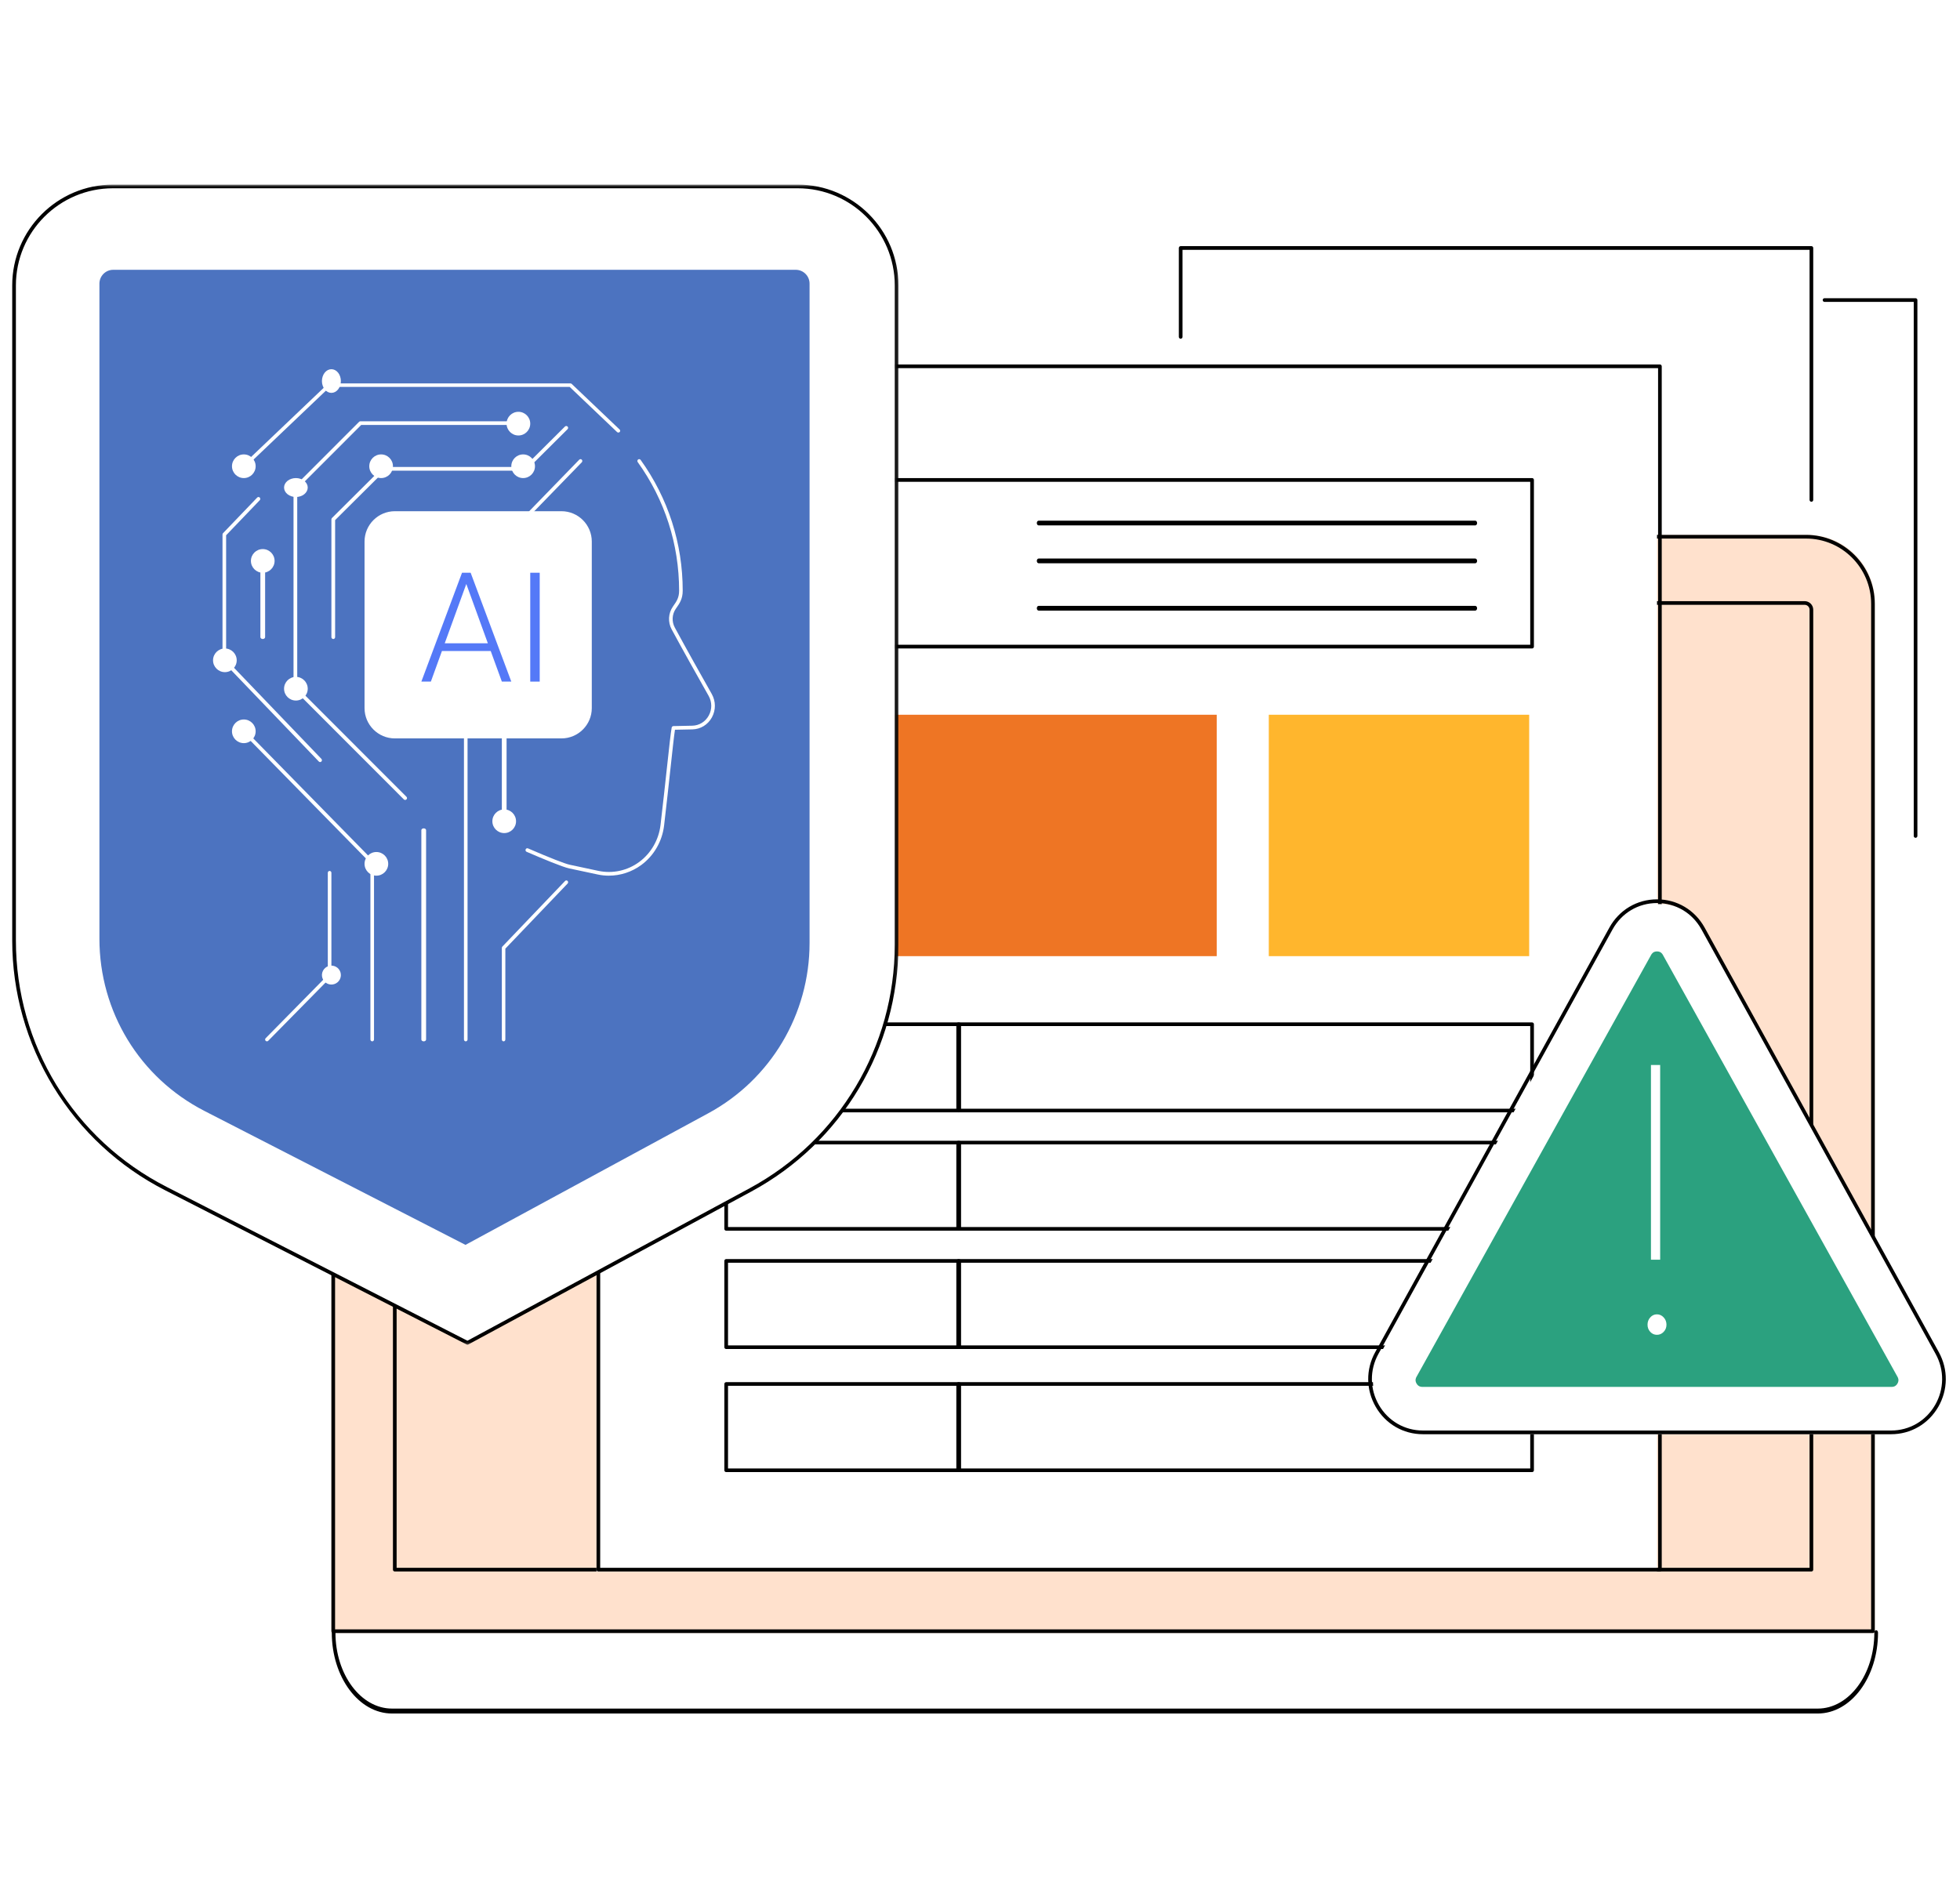 <svg width="414" height="400" viewBox="0 0 414 400" fill="none" xmlns="http://www.w3.org/2000/svg">
<rect width="414" height="400" fill="white"/>
<path d="M382.614 106C382.398 106 382.225 105.827 382.225 105.611V52.777H249.779V71.166C249.779 71.381 249.605 71.558 249.389 71.558C249.173 71.558 249 71.385 249 71.166V52.389C249 52.177 249.173 52 249.389 52H382.614C382.827 52 383 52.173 383 52.389V105.611C383 105.827 382.827 106 382.614 106Z" fill="black"/>
<path d="M404.613 177C404.402 177 404.229 176.826 404.229 176.609V63.782H385.387C385.173 63.782 385 63.608 385 63.391C385 63.174 385.173 63 385.387 63H404.613C404.827 63 405 63.174 405 63.391V176.609C405 176.826 404.827 177 404.613 177Z" fill="black"/>
<mask id="mask0_340_2929" style="mask-type:luminance" maskUnits="userSpaceOnUse" x="69" y="339" width="327" height="23">
<path d="M69.748 339.551H396V362H69.748V339.551Z" fill="white"/>
</mask>
<g mask="url(#mask0_340_2929)">
<path d="M84.422 340.195L389.657 340.802L395.543 344.74V349.264C395.543 356.081 390.034 361.61 383.239 361.61H82.771C75.977 361.61 70.471 356.084 70.471 349.264V344.74L84.422 340.195Z" fill="white"/>
</g>
<path d="M396 345H70V127.219C70 119.37 76.348 113 84.171 113H381.829C389.649 113 396 119.37 396 127.219V345Z" fill="#FFE1CD"/>
<path d="M395.616 345H70.387C70.176 345 70 344.827 70 344.612V127.56C70 119.532 76.516 113 84.525 113H381.475C389.484 113 396 119.532 396 127.56V344.609C396 344.824 395.827 344.996 395.613 344.996L395.616 345ZM70.775 344.224H395.229V127.56C395.229 119.959 389.058 113.779 381.478 113.779H84.525C76.942 113.779 70.775 119.962 70.775 127.56V344.224Z" fill="black"/>
<path d="M382.612 332H83.388C83.173 332 83 331.828 83 331.613V236.927C83 236.716 83.173 236.54 83.388 236.54C83.603 236.54 83.776 236.712 83.776 236.927V331.226H382.224V128.815C382.224 128.238 381.755 127.774 381.18 127.774H84.82C84.245 127.774 83.776 128.242 83.776 128.815V191.461C83.776 191.672 83.603 191.848 83.388 191.848C83.173 191.848 83 191.676 83 191.461V128.815C83 127.813 83.818 127 84.82 127H381.18C382.185 127 383 127.813 383 128.815V331.613C383 331.828 382.827 332 382.612 332Z" fill="black"/>
<path d="M383.955 362.004H82.799C75.788 362.004 70.082 354.34 70.082 344.923C70.082 344.634 70.255 344.402 70.47 344.402C70.682 344.402 70.855 344.634 70.855 344.923C70.855 353.767 76.215 360.963 82.802 360.963H383.959C390.546 360.963 395.906 353.767 395.906 344.923C395.906 344.634 396.079 344.402 396.294 344.402C396.51 344.402 396.683 344.634 396.683 344.923C396.683 354.344 390.973 362.004 383.962 362.004H383.955Z" fill="black"/>
<path d="M126 77H350V332H126V77Z" fill="white"/>
<path d="M350.612 332H126.388C126.176 332 126 331.827 126 331.611V77.389C126 77.173 126.173 77 126.388 77H350.612C350.827 77 351 77.173 351 77.389V331.611C351 331.827 350.827 332 350.612 332ZM126.775 331.222H350.228V77.778H126.775V331.222Z" fill="black"/>
<path d="M323.612 137H153.388C153.173 137 153 136.824 153 136.605V101.395C153 101.176 153.173 101 153.388 101H323.612C323.827 101 324 101.176 324 101.395V136.605C324 136.82 323.827 137 323.612 137ZM153.776 136.209H323.224V101.791H153.776V136.209Z" fill="black"/>
<path d="M311.607 111H219.393C219.179 111 219 110.777 219 110.5C219 110.223 219.175 110 219.393 110H311.607C311.825 110 312 110.223 312 110.5C312 110.777 311.825 111 311.607 111Z" fill="black"/>
<path d="M311.607 119H219.393C219.179 119 219 118.777 219 118.5C219 118.223 219.175 118 219.393 118H311.607C311.825 118 312 118.223 312 118.5C312 118.777 311.825 119 311.607 119Z" fill="black"/>
<path d="M311.607 129H219.393C219.179 129 219 128.777 219 128.5C219 128.223 219.175 128 219.393 128H311.607C311.825 128 312 128.223 312 128.5C312 128.777 311.825 129 311.607 129Z" fill="black"/>
<path d="M153 151H257V202H153V151Z" fill="#EE7524"/>
<path d="M268 151H323V202H268V151Z" fill="#FFB62D"/>
<path d="M323.612 235H153.388C153.173 235 153 234.829 153 234.616V216.384C153 216.171 153.173 216 153.388 216H323.612C323.827 216 324 216.171 324 216.384V234.616C324 234.829 323.827 235 323.612 235ZM153.776 234.232H323.224V216.768H153.776V234.232Z" fill="black"/>
<path d="M202.502 235C202.224 235 202 234.829 202 234.616V216.384C202 216.171 202.224 216 202.502 216C202.781 216 203 216.171 203 216.384V234.616C203 234.829 202.781 235 202.502 235Z" fill="black"/>
<path d="M323.612 260H153.388C153.173 260 153 259.829 153 259.616V241.384C153 241.171 153.173 241 153.388 241H323.612C323.827 241 324 241.171 324 241.384V259.616C324 259.829 323.827 260 323.612 260ZM153.776 259.232H323.224V241.768H153.776V259.232Z" fill="black"/>
<path d="M202.502 260C202.224 260 202 259.829 202 259.616V241.384C202 241.171 202.224 241 202.502 241C202.781 241 203 241.171 203 241.384V259.616C203 259.829 202.781 260 202.502 260Z" fill="black"/>
<path d="M323.612 285H153.388C153.173 285 153 284.829 153 284.616V266.384C153 266.175 153.173 266 153.388 266H323.612C323.827 266 324 266.171 324 266.384V284.616C324 284.829 323.827 285 323.612 285ZM153.776 284.232H323.224V266.768H153.776V284.232Z" fill="black"/>
<path d="M202.502 285C202.224 285 202 284.829 202 284.616V266.384C202 266.175 202.224 266 202.502 266C202.781 266 203 266.171 203 266.384V284.616C203 284.829 202.781 285 202.502 285Z" fill="black"/>
<path d="M323.612 311H153.388C153.173 311 153 310.829 153 310.616V292.384C153 292.175 153.173 292 153.388 292H323.612C323.827 292 324 292.171 324 292.384V310.616C324 310.829 323.827 311 323.612 311ZM153.776 310.232H323.224V292.768H153.776V310.232Z" fill="black"/>
<path d="M202.502 311C202.224 311 202 310.829 202 310.616V292.384C202 292.175 202.224 292 202.502 292C202.781 292 203 292.171 203 292.384V310.616C203 310.829 202.781 311 202.502 311Z" fill="black"/>
<mask id="mask1_340_2929" style="mask-type:luminance" maskUnits="userSpaceOnUse" x="2" y="39" width="188" height="246">
<path d="M2.904 39H189.89V284.451H2.904V39Z" fill="white"/>
</mask>
<g mask="url(#mask1_340_2929)">
<path d="M168.498 39.385H23.865C12.327 39.385 2.973 48.746 2.973 60.295V198.678C2.973 220.785 15.351 241.028 35.016 251.088L98.742 283.689L158.522 251.378C177.538 241.102 189.387 221.215 189.387 199.585V60.295C189.387 48.746 180.036 39.385 168.498 39.385Z" fill="white"/>
</g>
<mask id="mask2_340_2929" style="mask-type:luminance" maskUnits="userSpaceOnUse" x="2" y="39" width="188" height="246">
<path d="M2 39H189.889V284.451H2V39Z" fill="white"/>
</mask>
<g mask="url(#mask2_340_2929)">
<path d="M98.736 284.08C98.675 284.08 98.615 284.066 98.559 284.038L34.837 251.437C25.122 246.469 16.979 238.922 11.287 229.606C5.592 220.294 2.582 209.599 2.582 198.682V60.298C2.582 48.555 12.127 39 23.863 39H168.495C180.228 39 189.773 48.555 189.773 60.298V199.589C189.773 221.388 177.867 241.363 158.703 251.723L98.922 284.034C98.862 284.066 98.799 284.08 98.736 284.08ZM23.863 39.776C12.557 39.776 3.358 48.982 3.358 60.298V198.682C3.358 220.749 15.557 240.7 35.19 250.746L98.732 283.251L158.337 251.039C177.246 240.816 188.996 221.102 188.996 199.589V60.298C188.996 48.982 179.801 39.776 168.495 39.776H23.863Z" fill="black"/>
</g>
<path d="M43.181 234.701C29.498 227.679 21 213.734 21 198.308V59.925C21 58.313 22.305 57 23.909 57H168.088C169.695 57 171 58.313 171 59.925V199.214C171 214.253 162.811 228.032 149.631 235.181L98.322 263L43.178 234.701H43.181Z" fill="#4C73C0"/>
<path d="M128.618 185C127.824 185 127.027 184.918 126.24 184.747L120.207 183.459C118.796 183.16 114.549 181.388 111.235 179.957C111.041 179.872 110.947 179.644 111.03 179.445C111.114 179.245 111.336 179.149 111.53 179.235C116.168 181.242 119.306 182.47 120.36 182.694L126.392 183.982C129.391 184.619 132.539 183.936 135.025 182.099C137.514 180.263 139.15 177.419 139.518 174.298C140.055 169.736 140.516 165.486 140.884 162.073C141.348 157.796 141.685 154.703 141.875 153.71C141.91 153.532 142.063 153.4 142.243 153.397L146.223 153.315C147.689 153.283 148.989 152.482 149.707 151.172C150.425 149.863 150.411 148.304 149.676 147.005C147.468 143.101 144.316 137.492 141.865 132.954C141.05 131.449 141.151 129.573 142.115 128.178L142.267 127.954C142.898 127.054 143.446 126.271 143.446 124.794C143.446 114.978 140.423 105.583 134.702 97.625C134.578 97.451 134.612 97.205 134.782 97.077C134.952 96.949 135.191 96.984 135.316 97.159C141.13 105.252 144.205 114.807 144.205 124.794C144.205 126.523 143.536 127.484 142.888 128.41L142.735 128.63C141.941 129.78 141.862 131.331 142.534 132.573C144.982 137.104 148.126 142.706 150.335 146.606C151.208 148.151 151.222 149.998 150.373 151.557C149.52 153.112 147.974 154.059 146.24 154.094L142.569 154.169C142.378 155.383 142.063 158.28 141.643 162.159C141.272 165.575 140.811 169.825 140.274 174.391C139.882 177.729 138.128 180.772 135.469 182.733C133.461 184.213 131.052 184.996 128.615 184.996L128.618 185Z" fill="white"/>
<path d="M78.621 219.996C78.41 219.996 78.241 219.824 78.241 219.61V182.331L51.111 154.661C50.963 154.51 50.963 154.264 51.111 154.113C51.26 153.962 51.501 153.962 51.649 154.113L78.89 181.899C78.959 181.969 79 182.067 79 182.173V219.614C79 219.824 78.831 220 78.621 220V219.996Z" fill="white"/>
<path d="M56.381 219.996C56.285 219.996 56.184 219.961 56.112 219.884C55.963 219.733 55.963 219.491 56.112 219.34L69.239 206.002V184.39C69.239 184.176 69.409 184 69.62 184C69.831 184 70 184.172 70 184.39V206.164C70 206.266 69.959 206.364 69.889 206.438L56.648 219.888C56.575 219.961 56.478 220 56.378 220L56.381 219.996Z" fill="white"/>
<path d="M89.5 220C89.227 220 89 219.827 89 219.612V175.388C89 175.176 89.223 175 89.5 175C89.777 175 90 175.173 90 175.388V219.612C90 219.827 89.777 220 89.5 220Z" fill="white"/>
<path d="M106.372 220C106.166 220 106 219.827 106 219.611V200.259C106 200.157 106.037 200.058 106.108 199.983L119.363 186.114C119.508 185.962 119.745 185.962 119.891 186.114C120.036 186.266 120.036 186.51 119.891 186.663L106.741 200.419V219.611C106.741 219.827 106.576 220 106.369 220H106.372Z" fill="white"/>
<path d="M98.378 220C98.169 220 98 219.827 98 219.611V122.357C98 122.254 98.038 122.155 98.11 122.081L122.352 97.114C122.5 96.962 122.741 96.962 122.889 97.114C123.037 97.266 123.037 97.511 122.889 97.663L98.757 122.516V219.611C98.757 219.823 98.588 220 98.378 220Z" fill="white"/>
<path d="M83.409 108H118.591C122.127 108 125 110.874 125 114.411V149.593C125 153.129 122.127 156 118.591 156H83.409C79.873 156 77 153.129 77 149.593V114.411C77 110.874 79.873 108 83.409 108Z" fill="white"/>
<path d="M103.653 137.541H93.347L91.008 144H89L97.589 121H99.411L108 144H106.006L103.653 137.541ZM93.941 135.898H103.045L98.495 123.371L93.941 135.898Z" fill="#5479F7"/>
<path d="M112 121H114V144H112V121Z" fill="#5479F7"/>
<path d="M85.578 169C85.479 169 85.379 168.964 85.301 168.886L62.114 145.681C62.039 145.607 62 145.507 62 145.404V103.142C62 103.039 62.039 102.939 62.114 102.864L75.853 89.114C75.924 89.043 76.023 89 76.13 89H109.609C109.822 89 110 89.174 110 89.391C110 89.608 109.826 89.782 109.609 89.782H76.29L62.783 103.302V145.24L85.856 168.335C86.009 168.488 86.009 168.733 85.856 168.886C85.778 168.964 85.678 169 85.578 169Z" fill="white"/>
<path d="M67.618 161C67.521 161 67.421 160.964 67.348 160.885L47.111 139.791C47.038 139.715 47 139.614 47 139.51V112.921C47 112.817 47.038 112.716 47.111 112.64L54.329 105.116C54.477 104.961 54.716 104.961 54.865 105.116C55.014 105.271 55.014 105.524 54.865 105.679L47.762 113.084V139.34L67.888 160.322C68.037 160.477 68.037 160.726 67.888 160.881C67.812 160.96 67.715 160.996 67.618 160.996V161Z" fill="white"/>
<path d="M55.5 135C55.223 135 55 134.818 55 134.591V118.409C55 118.186 55.223 118 55.5 118C55.777 118 56 118.182 56 118.409V134.591C56 134.818 55.777 135 55.5 135Z" fill="white"/>
<path d="M70.394 134.996C70.179 134.996 70 134.822 70 134.605V109.718C70 109.615 70.043 109.515 70.115 109.44L80.848 98.766C80.92 98.691 81.02 98.652 81.128 98.652H110.75L119.329 90.115C119.483 89.962 119.73 89.962 119.884 90.115C120.039 90.268 120.039 90.517 119.884 90.671L111.191 99.321C111.116 99.393 111.015 99.435 110.911 99.435H81.289L70.785 109.882V134.608C70.785 134.822 70.609 135 70.391 135L70.394 134.996Z" fill="white"/>
<path d="M82 182.498C82 183.878 80.88 185 79.498 185C78.117 185 77 183.878 77 182.498C77 181.119 78.117 180 79.498 180C80.88 180 82 181.119 82 182.498Z" fill="white"/>
<path d="M65 145.5C65 146.88 63.88 148 62.5 148C61.12 148 60 146.88 60 145.5C60 144.12 61.12 143 62.5 143C63.88 143 65 144.12 65 145.5Z" fill="white"/>
<path d="M113 98.498C113 99.878 111.88 101 110.502 101C109.12 101 108 99.878 108 98.498C108 97.119 109.12 96 110.502 96C111.88 96 113 97.119 113 98.498Z" fill="white"/>
<path d="M83 98.498C83 99.878 81.88 101 80.5 101C79.12 101 78 99.878 78 98.498C78 97.119 79.12 96 80.5 96C81.88 96 83 97.119 83 98.498Z" fill="white"/>
<path d="M65 102.999C65 103.265 64.935 103.52 64.808 103.763C64.681 104.009 64.5 104.227 64.268 104.412C64.033 104.6 63.764 104.745 63.456 104.846C63.152 104.948 62.833 105 62.5 105C62.17 105 61.851 104.948 61.544 104.846C61.239 104.745 60.967 104.6 60.732 104.412C60.5 104.227 60.319 104.009 60.192 103.763C60.065 103.52 60 103.265 60 102.999C60 102.735 60.065 102.48 60.192 102.234C60.319 101.991 60.5 101.773 60.732 101.585C60.967 101.397 61.239 101.255 61.544 101.154C61.851 101.052 62.17 101 62.5 101C62.833 101 63.152 101.052 63.456 101.154C63.764 101.255 64.033 101.397 64.268 101.585C64.5 101.773 64.681 101.991 64.808 102.234C64.935 102.48 65 102.735 65 102.999Z" fill="white"/>
<path d="M58 118.498C58 119.878 56.88 121 55.502 121C54.12 121 53 119.878 53 118.498C53 117.119 54.12 116 55.502 116C56.88 116 58 117.119 58 118.498Z" fill="white"/>
<path d="M50 139.5C50 140.88 48.88 142 47.502 142C46.12 142 45 140.88 45 139.5C45 138.12 46.12 137 47.502 137C48.88 137 50 138.12 50 139.5Z" fill="white"/>
<path d="M106.5 174C106.223 174 106 173.828 106 173.614V153.386C106 153.172 106.223 153 106.5 153C106.777 153 107 153.172 107 153.386V173.614C107 173.825 106.777 174 106.5 174Z" fill="white"/>
<path d="M109 173.502C109 174.881 107.883 176 106.502 176C105.12 176 104 174.881 104 173.502C104 172.122 105.12 171 106.502 171C107.883 171 109 172.122 109 173.502Z" fill="white"/>
<path d="M54 154.5C54 155.88 52.88 157 51.502 157C50.12 157 49 155.88 49 154.5C49 153.12 50.12 152 51.502 152C52.88 152 54 153.12 54 154.5Z" fill="white"/>
<path d="M51.389 99C51.291 99 51.188 98.966 51.114 98.892C50.962 98.748 50.962 98.516 51.114 98.371L69.237 81.108C69.311 81.037 69.41 81 69.513 81H120.484C120.587 81 120.685 81.037 120.76 81.108L130.886 90.751C131.038 90.896 131.038 91.128 130.886 91.272C130.734 91.417 130.487 91.417 130.335 91.272L120.325 81.736H69.675L51.661 98.892C51.587 98.966 51.488 99 51.386 99H51.389Z" fill="white"/>
<path d="M112 89.5C112 90.88 110.883 92 109.502 92C108.12 92 107 90.88 107 89.5C107 88.12 108.12 87 109.502 87C110.883 87 112 88.12 112 89.5Z" fill="white"/>
<path d="M72 80.5C72 80.833 71.948 81.152 71.846 81.457C71.745 81.764 71.6 82.036 71.415 82.268C71.226 82.504 71.009 82.685 70.765 82.812C70.519 82.938 70.264 83 70 83C69.736 83 69.481 82.938 69.235 82.812C68.991 82.685 68.774 82.504 68.585 82.268C68.4 82.036 68.255 81.764 68.154 81.457C68.052 81.152 68 80.833 68 80.5C68 80.17 68.052 79.852 68.154 79.543C68.255 79.236 68.4 78.967 68.585 78.732C68.774 78.496 68.991 78.315 69.235 78.188C69.481 78.062 69.736 78 70 78C70.264 78 70.519 78.062 70.765 78.188C71.009 78.315 71.226 78.496 71.415 78.732C71.6 78.967 71.745 79.236 71.846 79.543C71.948 79.852 72 80.17 72 80.5Z" fill="white"/>
<path d="M70.166 204.006C70.43 204.029 70.679 204.102 70.914 204.223C71.152 204.342 71.355 204.504 71.526 204.707C71.697 204.91 71.824 205.139 71.906 205.391C71.984 205.643 72.016 205.901 71.993 206.164C71.972 206.428 71.9 206.68 71.778 206.915C71.656 207.152 71.494 207.355 71.294 207.526C71.091 207.697 70.862 207.824 70.61 207.905C70.358 207.986 70.099 208.015 69.836 207.992C69.572 207.972 69.323 207.9 69.085 207.778C68.85 207.656 68.647 207.494 68.476 207.294C68.302 207.091 68.177 206.863 68.096 206.61C68.015 206.358 67.986 206.101 68.006 205.834C68.029 205.571 68.102 205.321 68.224 205.084C68.343 204.849 68.505 204.646 68.708 204.476C68.911 204.302 69.137 204.177 69.389 204.096C69.641 204.015 69.902 203.986 70.166 204.006Z" fill="white"/>
<path d="M54 98.498C54 99.878 52.88 101 51.502 101C50.12 101 49 99.878 49 98.498C49 97.119 50.12 96 51.502 96C52.88 96 54 97.119 54 98.498Z" fill="white"/>
<path d="M399.865 303H301.135C292.647 303 287.289 293.768 291.426 286.267L340.789 196.767C345.031 189.078 355.969 189.078 360.211 196.767L409.574 286.267C413.711 293.768 408.353 303 399.865 303Z" fill="white"/>
<path d="M399.457 303H300.545C296.411 303 292.695 300.847 290.603 297.243C288.512 293.636 288.462 289.305 290.48 285.655L339.934 195.981C342.001 192.239 345.763 190 349.999 190C354.238 190 358 192.239 360.067 195.981L409.521 285.655C411.535 289.305 411.49 293.636 409.398 297.243C407.306 300.847 403.591 303 399.457 303ZM349.999 190.782C346.048 190.782 342.536 192.868 340.609 196.361L291.155 286.035C289.274 289.44 289.32 293.484 291.271 296.845C293.222 300.207 296.688 302.218 300.545 302.218H399.457C403.313 302.218 406.779 300.207 408.73 296.845C410.685 293.484 410.727 289.44 408.85 286.035L359.392 196.361C357.466 192.868 353.954 190.782 350.002 190.782H349.999Z" fill="black"/>
<path d="M300.433 293C300.232 293 299.622 293 299.21 292.297C298.801 291.594 299.097 291.06 299.196 290.887L348.767 201.728C348.865 201.548 349.172 201 350 201C350.831 201 351.138 201.548 351.237 201.728L400.807 290.887C400.902 291.06 401.198 291.597 400.79 292.297C400.381 293 399.771 293 399.571 293H300.429H300.433Z" fill="#2BA17F"/>
<path d="M348 279.856C348 279.259 348.192 278.744 348.577 278.317C348.962 277.886 349.431 277.674 349.981 277.674C350.534 277.674 351.01 277.886 351.405 278.317C351.801 278.744 352 279.259 352 279.856C352 280.453 351.804 280.96 351.405 281.376C351.01 281.792 350.534 282 349.981 282C349.431 282 348.962 281.792 348.577 281.376C348.192 280.96 348 280.453 348 279.856ZM350.667 266.133H348.721V225H350.667V266.133Z" fill="white"/>
<path d="M179.812 300.542C179.937 300.848 180 301.167 180 301.5C180 301.833 179.937 302.149 179.812 302.458C179.684 302.765 179.502 303.035 179.268 303.269C179.034 303.503 178.764 303.684 178.457 303.809C178.151 303.937 177.831 304 177.502 304C177.169 304 176.849 303.937 176.543 303.809C176.236 303.684 175.966 303.503 175.732 303.269C175.498 303.035 175.316 302.765 175.191 302.458C175.063 302.149 175 301.833 175 301.5C175 301.167 175.063 300.848 175.191 300.542C175.316 300.235 175.498 299.965 175.732 299.731C175.966 299.497 176.236 299.316 176.543 299.188C176.849 299.063 177.169 299 177.502 299C177.831 299 178.151 299.063 178.457 299.188C178.764 299.316 179.034 299.497 179.268 299.731C179.502 299.965 179.684 300.235 179.812 300.542Z" fill="white"/>
</svg>

